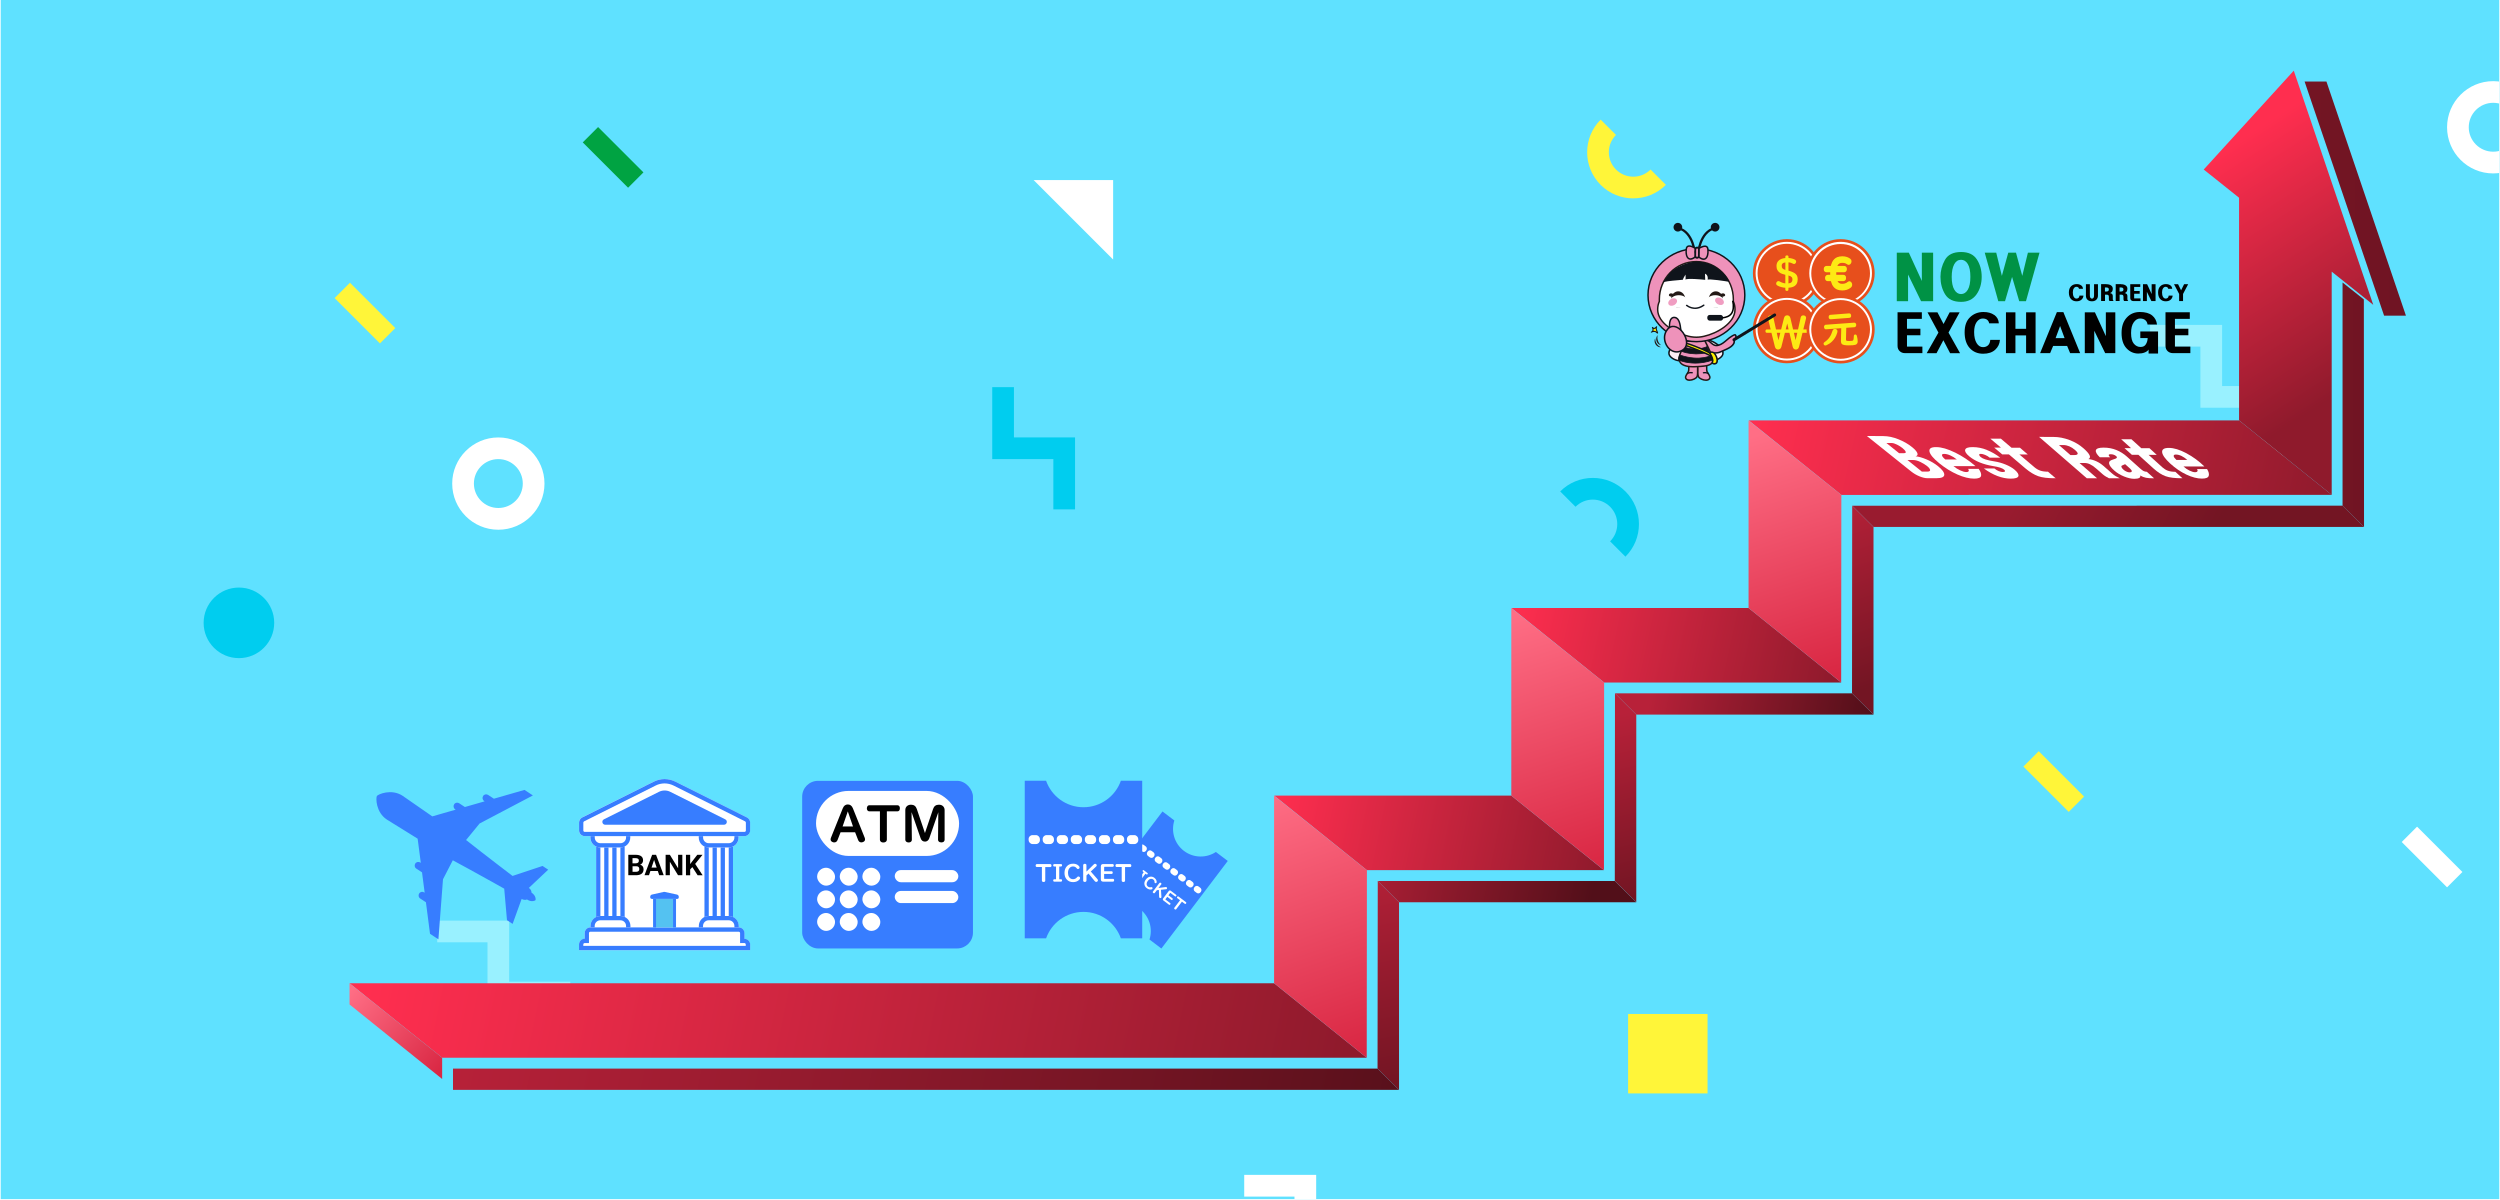 <?xml version="1.0" encoding="UTF-8"?><svg id="Layer_1" xmlns="http://www.w3.org/2000/svg" xmlns:xlink="http://www.w3.org/1999/xlink" viewBox="0 0 691.34 331.73"><defs><style>.cls-1{fill:#fff000;}.cls-1,.cls-2,.cls-3,.cls-4,.cls-5,.cls-6,.cls-7,.cls-8,.cls-9,.cls-10,.cls-11,.cls-12,.cls-13,.cls-14,.cls-15,.cls-16,.cls-17,.cls-18,.cls-19,.cls-20,.cls-21,.cls-22,.cls-23,.cls-24,.cls-25,.cls-26,.cls-27,.cls-28,.cls-29,.cls-30,.cls-31,.cls-32,.cls-33,.cls-34,.cls-35,.cls-36,.cls-37,.cls-38,.cls-39{stroke-width:0px;}.cls-2{fill:#fdea14;}.cls-3{fill:#5fe1ff;}.cls-4{fill:#54c2f1;}.cls-5{fill:url(#_무제_그라디언트_493-3);}.cls-6{fill:url(#_무제_그라디언트_69-2);filter:url(#drop-shadow-9);}.cls-7{fill:url(#_무제_그라디언트_1162-3);}.cls-9{fill:#231916;}.cls-10{fill:url(#_무제_그라디언트_1162-4);}.cls-11{fill:none;}.cls-12{fill:#e74f1c;}.cls-13{fill:#f09dc1;}.cls-14{fill:#009245;}.cls-15{fill:url(#_무제_그라디언트_83);filter:url(#drop-shadow-1);}.cls-16{fill:#ee92ba;}.cls-17,.cls-40{fill:#fff;}.cls-40{stroke:#e74f1c;stroke-miterlimit:10;stroke-width:.75px;}.cls-18{fill:#ffe100;}.cls-19{fill:url(#_무제_그라디언트_78);filter:url(#drop-shadow-6);}.cls-20{fill:#377dff;}.cls-21{fill:url(#_무제_그라디언트_493);}.cls-22{fill:#ea6d8d;}.cls-41{clip-path:url(#clippath);}.cls-23{fill:url(#_무제_그라디언트_493-5);}.cls-24{fill:url(#_무제_그라디언트_493-4);}.cls-25{fill:url(#_무제_그라디언트_1148-2);filter:url(#drop-shadow-5);}.cls-26{fill:#99f1ff;}.cls-27{fill:url(#_무제_그라디언트_1162-2);}.cls-28{fill:#00a342;}.cls-29{fill:url(#_무제_그라디언트_1162);}.cls-30{fill:#fceef4;}.cls-31{fill:url(#_무제_그라디언트_1148-3);filter:url(#drop-shadow-7);}.cls-32{fill:#00cdef;}.cls-33{fill:url(#_무제_그라디언트_83-3);filter:url(#drop-shadow-4);}.cls-34{fill:url(#_무제_그라디언트_1148);filter:url(#drop-shadow-3);}.cls-35{fill:url(#_무제_그라디언트_493-2);}.cls-36{fill:url(#_무제_그라디언트_69);filter:url(#drop-shadow-8);}.cls-37{fill:#fff539;}.cls-38{fill:url(#_무제_그라디언트_83-2);filter:url(#drop-shadow-2);}.cls-39{fill:#0f141b;}</style><clipPath id="clippath"><rect class="cls-11" x=".2" y="-.13" width="690.94" height="331.73"/></clipPath><linearGradient id="_무제_그라디언트_493" x1="368.7" y1="309.24" x2="105.45" y2="255.07" gradientUnits="userSpaceOnUse"><stop offset="0" stop-color="#8f1a2c"/><stop offset="1" stop-color="#ff2e4f"/></linearGradient><linearGradient id="_무제_그라디언트_83" x1="396.73" y1="325.53" x2="124.88" y2="269.74" gradientUnits="userSpaceOnUse"><stop offset="0" stop-color="#520f19"/><stop offset="1" stop-color="#b82139"/></linearGradient><filter id="drop-shadow-1" filterUnits="userSpaceOnUse"><feOffset dx="3" dy="3"/><feGaussianBlur result="blur" stdDeviation="6"/><feFlood flood-color="#000" flood-opacity=".75"/><feComposite in2="blur" operator="in"/><feComposite in="SourceGraphic"/></filter><linearGradient id="_무제_그라디언트_1162" x1="96.87" y1="274.02" x2="122.21" y2="296.39" gradientUnits="userSpaceOnUse"><stop offset="0" stop-color="#ff6e85"/><stop offset="1" stop-color="#d92743"/></linearGradient><linearGradient id="_무제_그라디언트_493-2" x1="442.91" y1="239.54" x2="352.56" y2="221.02" xlink:href="#_무제_그라디언트_493"/><linearGradient id="_무제_그라디언트_83-2" x1="436.73" y1="248.05" x2="367.71" y2="234.58" xlink:href="#_무제_그라디언트_83"/><filter id="drop-shadow-2" filterUnits="userSpaceOnUse"><feOffset dx="3" dy="3"/><feGaussianBlur result="blur-2" stdDeviation="6"/><feFlood flood-color="#000" flood-opacity=".75"/><feComposite in2="blur-2" operator="in"/><feComposite in="SourceGraphic"/></filter><linearGradient id="_무제_그라디언트_1148" x1="386.16" y1="295.84" x2="374.09" y2="235.24" gradientUnits="userSpaceOnUse"><stop offset="0" stop-color="#731523"/><stop offset="1" stop-color="#b82139"/></linearGradient><filter id="drop-shadow-3" filterUnits="userSpaceOnUse"><feOffset dx="3" dy="3"/><feGaussianBlur result="blur-3" stdDeviation="6"/><feFlood flood-color="#000" flood-opacity=".75"/><feComposite in2="blur-3" operator="in"/><feComposite in="SourceGraphic"/></filter><linearGradient id="_무제_그라디언트_1162-2" x1="352.13" y1="218.92" x2="377.1" y2="290.47" xlink:href="#_무제_그라디언트_1162"/><linearGradient id="_무제_그라디언트_493-3" x1="506.56" y1="187.85" x2="418.17" y2="168.49" xlink:href="#_무제_그라디언트_493"/><linearGradient id="_무제_그라디언트_83-3" x1="513.76" y1="197.95" x2="453.71" y2="187.01" xlink:href="#_무제_그라디언트_83"/><filter id="drop-shadow-4" filterUnits="userSpaceOnUse"><feOffset dx="3" dy="3"/><feGaussianBlur result="blur-4" stdDeviation="6"/><feFlood flood-color="#000" flood-opacity=".75"/><feComposite in2="blur-4" operator="in"/><feComposite in="SourceGraphic"/></filter><linearGradient id="_무제_그라디언트_1148-2" x1="452.97" y1="244.66" x2="441.19" y2="195.28" xlink:href="#_무제_그라디언트_1148"/><filter id="drop-shadow-5" filterUnits="userSpaceOnUse"><feOffset dx="3" dy="3"/><feGaussianBlur result="blur-5" stdDeviation="6"/><feFlood flood-color="#000" flood-opacity=".75"/><feComposite in2="blur-5" operator="in"/><feComposite in="SourceGraphic"/></filter><linearGradient id="_무제_그라디언트_1162-3" x1="419.59" y1="169.32" x2="442.04" y2="239.75" xlink:href="#_무제_그라디언트_1162"/><linearGradient id="_무제_그라디언트_493-4" x1="643.57" y1="144.25" x2="486.66" y2="109.27" xlink:href="#_무제_그라디언트_493"/><linearGradient id="_무제_그라디언트_78" x1="604.78" y1="152.76" x2="556.89" y2="127.73" gradientUnits="userSpaceOnUse"><stop offset="0" stop-color="#731523"/><stop offset="1" stop-color="#991b2f"/></linearGradient><filter id="drop-shadow-6" filterUnits="userSpaceOnUse"><feOffset dx="3" dy="3"/><feGaussianBlur result="blur-6" stdDeviation="6"/><feFlood flood-color="#000" flood-opacity=".75"/><feComposite in2="blur-6" operator="in"/><feComposite in="SourceGraphic"/></filter><linearGradient id="_무제_그라디언트_1148-3" x1="519.01" y1="185.4" x2="501.61" y2="135.74" xlink:href="#_무제_그라디언트_1148"/><filter id="drop-shadow-7" filterUnits="userSpaceOnUse"><feOffset dx="3" dy="3"/><feGaussianBlur result="blur-7" stdDeviation="6"/><feFlood flood-color="#000" flood-opacity=".75"/><feComposite in2="blur-7" operator="in"/><feComposite in="SourceGraphic"/></filter><linearGradient id="_무제_그라디언트_1162-4" x1="486.16" y1="120.23" x2="507.2" y2="186.72" xlink:href="#_무제_그라디언트_1162"/><linearGradient id="_무제_그라디언트_69" x1="644.8" y1="108.92" x2="650.74" y2="108.92" gradientUnits="userSpaceOnUse"><stop offset="0" stop-color="#731523"/><stop offset="1" stop-color="#701423"/></linearGradient><filter id="drop-shadow-8" filterUnits="userSpaceOnUse"><feOffset dx="3" dy="3"/><feGaussianBlur result="blur-8" stdDeviation="6"/><feFlood flood-color="#000" flood-opacity=".75"/><feComposite in2="blur-8" operator="in"/><feComposite in="SourceGraphic"/></filter><linearGradient id="_무제_그라디언트_493-5" x1="651.18" y1="105.95" x2="611.25" y2="43.76" xlink:href="#_무제_그라디언트_493"/><linearGradient id="_무제_그라디언트_69-2" x1="634.3" y1="51.92" x2="662.33" y2="51.92" xlink:href="#_무제_그라디언트_69"/><filter id="drop-shadow-9" filterUnits="userSpaceOnUse"><feOffset dx="3" dy="3"/><feGaussianBlur result="blur-9" stdDeviation="6"/><feFlood flood-color="#000" flood-opacity=".75"/><feComposite in2="blur-9" operator="in"/><feComposite in="SourceGraphic"/></filter></defs><g class="cls-41"><rect class="cls-3" x=".2" y="-.13" width="1000" height="760"/><rect class="cls-37" x="97.92" y="77.71" width="6" height="17.73" transform="translate(-31.66 96.72) rotate(-45)"/><rect class="cls-37" x="564.93" y="207.26" width="6" height="17.73" transform="translate(13.52 464.89) rotate(-45)"/><rect class="cls-17" x="669.56" y="228.13" width="6" height="17.73" transform="translate(29.4 544.98) rotate(-45)"/><rect class="cls-28" x="166.54" y="34.66" width="6" height="17.73" transform="translate(18.88 132.63) rotate(-45)"/><path class="cls-17" d="m137.81,146.49c-7.04,0-12.76-5.73-12.76-12.76s5.73-12.76,12.76-12.76,12.76,5.73,12.76,12.76-5.73,12.76-12.76,12.76Zm0-19.53c-3.73,0-6.76,3.03-6.76,6.76s3.03,6.76,6.76,6.76,6.76-3.03,6.76-6.76-3.03-6.76-6.76-6.76Z"/><path class="cls-17" d="m689.46,47.96c-7.04,0-12.76-5.73-12.76-12.76s5.73-12.76,12.76-12.76,12.76,5.73,12.76,12.76-5.73,12.76-12.76,12.76Zm0-19.53c-3.73,0-6.76,3.03-6.76,6.76s3.03,6.76,6.76,6.76,6.76-3.03,6.76-6.76-3.03-6.76-6.76-6.76Z"/><path class="cls-37" d="m451.66,54.86c-3.27,0-6.54-1.24-9.02-3.73-4.98-4.98-4.98-13.07,0-18.05l4.24,4.24c-2.64,2.64-2.64,6.93,0,9.56,2.64,2.64,6.93,2.64,9.56,0l4.24,4.24c-2.49,2.49-5.76,3.73-9.02,3.73Z"/><path class="cls-32" d="m449.49,153.94l-4.24-4.24c1.28-1.28,1.98-2.98,1.98-4.78s-.7-3.5-1.98-4.78c-2.64-2.64-6.93-2.64-9.56,0l-4.24-4.24c2.41-2.41,5.62-3.74,9.02-3.74s6.61,1.33,9.02,3.74c2.41,2.41,3.74,5.62,3.74,9.02s-1.33,6.61-3.74,9.02Z"/><path class="cls-28" d="m243.45,241.18l-4.24-4.24c1.28-1.28,1.98-2.98,1.98-4.78s-.7-3.5-1.98-4.78c-2.64-2.64-6.93-2.64-9.56,0l-4.24-4.24c4.98-4.98,13.07-4.98,18.05,0,2.41,2.41,3.74,5.62,3.74,9.02s-1.33,6.61-3.74,9.02Z"/><circle class="cls-32" cx="66.07" cy="172.24" r="9.76"/><polygon class="cls-26" points="157.71 291.38 151.71 291.38 151.71 277.48 134.81 277.48 134.81 260.58 120.91 260.58 120.91 254.58 140.81 254.58 140.81 271.48 157.71 271.48 157.71 291.38"/><polygon class="cls-17" points="377.87 347.8 357.97 347.8 357.97 330.9 344.07 330.9 344.07 324.9 363.97 324.9 363.97 341.8 377.87 341.8 377.87 347.8"/><polygon class="cls-26" points="631.39 126.65 625.39 126.65 625.39 112.75 608.49 112.75 608.49 95.85 594.59 95.85 594.59 89.85 614.49 89.85 614.49 106.75 631.39 106.75 631.39 126.65"/><polygon class="cls-32" points="297.29 140.86 291.29 140.86 291.29 126.96 274.39 126.96 274.39 107.06 280.39 107.06 280.39 120.96 297.29 120.96 297.29 140.86"/><rect class="cls-37" x="450.23" y="280.4" width="21.97" height="21.97"/><polygon class="cls-17" points="285.84 49.8 307.82 49.8 307.82 71.77 285.84 49.8"/></g><path class="cls-14" d="m527.86,69.87l3.6,7.83v-7.83h3.12v13.43h-3.33l-3.6-7.38v7.38h-3.12v-13.43h3.33Z"/><path class="cls-14" d="m546.67,71.73c.89,1.36,1.34,2.97,1.34,4.83s-.49,3.55-1.47,4.9c-.98,1.35-2.39,2.02-4.23,2.02-2.1,0-3.57-.7-4.42-2.1-.85-1.4-1.28-3.01-1.28-4.83,0-1.64.41-3.19,1.23-4.66.82-1.47,2.31-2.2,4.47-2.2,2.02,0,3.47.68,4.36,2.04Zm-6.27,1.38c-.45.84-.68,1.99-.68,3.45,0,1.56.24,2.74.72,3.55.48.81,1.1,1.21,1.86,1.21s1.4-.4,1.87-1.2c.47-.8.71-1.99.71-3.57s-.24-2.76-.71-3.54c-.47-.78-1.1-1.17-1.87-1.17-.82,0-1.45.42-1.9,1.26Z"/><path class="cls-14" d="m552.03,69.87l1.56,6.42,1.77-6.42h2.13l1.74,6.42,1.56-6.42h3.21l-3.75,13.43h-1.86l-1.98-6.72-1.95,6.72h-1.86l-3.75-13.43h3.18Z"/><path class="cls-8" d="m575.5,78.9c.32.23.5.55.52.96h-1.1c-.03-.17-.1-.3-.22-.4-.12-.1-.29-.15-.51-.15-.27,0-.5.14-.69.41s-.29.65-.29,1.14c0,.53.09.94.28,1.25.19.31.43.46.73.46.24,0,.43-.07.58-.21.15-.14.23-.35.25-.62h1.1c-.03.44-.21.82-.54,1.12-.33.3-.79.46-1.38.46-.63,0-1.14-.21-1.53-.64-.39-.43-.58-1.03-.58-1.8s.21-1.33.62-1.73c.41-.4.92-.59,1.53-.59.49,0,.9.11,1.22.34Z"/><path class="cls-8" d="m577.92,78.6v3.08c0,.31.05.53.16.68.11.14.25.22.42.22.19,0,.33-.07.43-.22.1-.14.15-.37.15-.68v-3.08h1.08v3.17c0,.42-.14.79-.43,1.09-.29.3-.7.46-1.23.46s-.92-.14-1.22-.42c-.3-.28-.45-.65-.45-1.12v-3.18h1.08Z"/><path class="cls-8" d="m582.5,78.6c.53,0,.96.11,1.28.33.32.22.48.53.48.91,0,.31-.06.57-.18.77-.12.2-.31.35-.58.44.24.03.43.11.56.25.13.14.2.32.2.53v.84c0,.14.02.25.07.33.04.08.1.16.17.24h-1.14s-.08-.11-.12-.19c-.04-.08-.06-.16-.06-.25v-.68c0-.22-.04-.38-.13-.48-.09-.1-.23-.15-.43-.15h-.51v1.75h-1.08v-4.66h1.49Zm-.41,2.02h.4c.21,0,.37-.05.5-.14.12-.09.18-.24.18-.43,0-.18-.05-.32-.16-.41s-.27-.14-.48-.14h-.44v1.12Z"/><path class="cls-8" d="m586.54,78.6c.53,0,.96.11,1.28.33.32.22.48.53.48.91,0,.31-.06.57-.18.77-.12.2-.31.35-.58.44.24.03.43.11.56.25.13.14.2.32.2.53v.84c0,.14.02.25.07.33.04.08.1.16.17.24h-1.14s-.08-.11-.12-.19c-.04-.08-.06-.16-.06-.25v-.68c0-.22-.04-.38-.13-.48-.09-.1-.23-.15-.43-.15h-.51v1.75h-1.08v-4.66h1.49Zm-.41,2.02h.4c.21,0,.37-.05.5-.14.12-.09.18-.24.18-.43,0-.18-.05-.32-.16-.41s-.27-.14-.48-.14h-.44v1.12Z"/><path class="cls-8" d="m591.86,78.6v.75h-1.69v1.12h1.53v.75h-1.53v1.29h1.76v.75h-2.01c-.23,0-.42-.08-.59-.23-.16-.15-.24-.35-.24-.6v-3.83h2.78Z"/><path class="cls-8" d="m593.76,78.6l1.25,2.71v-2.71h1.08v4.66h-1.15l-1.25-2.56v2.56h-1.08v-4.66h1.15Z"/><path class="cls-8" d="m600.17,78.9c.32.23.5.55.52.96h-1.1c-.03-.17-.1-.3-.22-.4-.12-.1-.29-.15-.51-.15-.27,0-.5.14-.69.41s-.29.65-.29,1.14c0,.53.09.94.28,1.25.19.31.43.46.73.46.24,0,.43-.07.58-.21.15-.14.23-.35.25-.62h1.1c-.03.44-.21.82-.54,1.12-.33.3-.79.46-1.38.46-.63,0-1.14-.21-1.53-.64-.39-.43-.58-1.03-.58-1.8s.21-1.33.62-1.73c.41-.4.92-.59,1.53-.59.49,0,.9.11,1.22.34Z"/><path class="cls-8" d="m602.32,78.6l.83,1.69.83-1.69h1.12l-1.41,2.69v1.96h-1.08v-1.96l-1.41-2.69h1.12Z"/><path class="cls-8" d="m531.46,86.37v1.81h-4.11v2.72h3.71v1.81h-3.71v3.13h4.26v1.81h-4.86c-.55,0-1.03-.19-1.42-.55-.4-.37-.59-.86-.59-1.46v-9.28h6.73Z"/><path class="cls-8" d="m535.77,86.37l1.69,3.23,1.69-3.23h2.75l-3.07,5.6,3.2,5.7h-2.75l-1.87-3.58-1.89,3.58h-2.72l3.25-5.7-3.02-5.6h2.75Z"/><path class="cls-8" d="m551.48,87.09c.78.55,1.21,1.32,1.27,2.33h-2.67c-.07-.4-.25-.73-.54-.97-.29-.24-.71-.37-1.25-.37-.66,0-1.21.33-1.68.98-.46.66-.69,1.58-.69,2.77,0,1.28.23,2.29.68,3.04.45.75,1.04,1.13,1.76,1.13.57,0,1.04-.17,1.4-.5.36-.34.57-.84.62-1.51h2.67c-.07,1.08-.5,1.98-1.3,2.72-.8.74-1.91,1.11-3.34,1.11-1.53,0-2.76-.52-3.71-1.56-.94-1.04-1.41-2.5-1.41-4.36s.5-3.23,1.5-4.18c1-.96,2.24-1.44,3.72-1.44,1.19,0,2.18.27,2.96.82Z"/><path class="cls-8" d="m557.34,86.37v4.56h2.95v-4.56h2.62v11.29h-2.62v-4.91h-2.95v4.91h-2.62v-11.29h2.62Z"/><path class="cls-8" d="m570.6,86.32l4.64,11.34h-2.77l-.83-1.99h-3.88l-.83,1.99h-2.77l4.64-11.34h1.81Zm.33,7.18l-1.24-3.35-1.24,3.35h2.47Z"/><path class="cls-8" d="m579.32,86.37l3.02,6.58v-6.58h2.62v11.29h-2.8l-3.02-6.2v6.2h-2.62v-11.29h2.8Z"/><path class="cls-8" d="m595.15,87.23c.77.64,1.22,1.48,1.34,2.52h-2.62c-.05-.49-.25-.89-.6-1.2-.35-.31-.84-.47-1.46-.47-.67,0-1.26.35-1.75,1.05-.5.7-.74,1.69-.74,2.96,0,1.36.25,2.35.76,2.95.5.6,1.12.91,1.84.91s1.19-.25,1.5-.76c.31-.51.47-1.08.49-1.71h-2.04v-1.81h4.91v6.1h-2.62v-1.11c-.2.34-.56.6-1.07.81s-1.1.3-1.77.3c-1.26,0-2.35-.48-3.26-1.45-.91-.97-1.37-2.37-1.37-4.22s.47-3.22,1.42-4.26c.95-1.04,2.16-1.56,3.64-1.56s2.63.32,3.4.96Z"/><path class="cls-8" d="m605.56,86.37v1.81h-4.11v2.72h3.71v1.81h-3.71v3.13h4.26v1.81h-4.86c-.55,0-1.03-.19-1.42-.55-.4-.37-.59-.86-.59-1.46v-9.28h6.73Z"/><circle class="cls-40" cx="494.15" cy="75.54" r="9.04"/><circle class="cls-12" cx="494.15" cy="75.54" r="8.12"/><path class="cls-2" d="m494.15,70.62c.11,0,.21.03.3.09.09.06.13.15.13.28v.35c.71.05,1.31.21,1.8.48.16.09.26.21.3.37.04.16.02.32-.07.48-.08.16-.19.26-.33.31-.13.05-.28.03-.43-.05-.2-.11-.4-.19-.6-.26s-.42-.1-.68-.12v2.3c.51.14.93.28,1.26.44.33.15.59.32.78.51.19.19.32.4.4.64s.11.5.11.8v.03c0,.43-.07.78-.2,1.06-.13.28-.31.51-.54.69-.23.18-.5.31-.81.4-.31.08-.64.14-1,.16v.5c0,.13-.04.23-.13.28-.09.06-.19.09-.3.09s-.21-.03-.3-.09c-.09-.06-.13-.15-.13-.28v-.5c-.4-.03-.79-.1-1.19-.21-.4-.11-.75-.25-1.04-.43-.17-.1-.27-.24-.3-.41s0-.34.11-.49c.11-.16.24-.25.38-.29.15-.04.3-.01.47.08.25.15.5.26.76.35.25.09.53.15.81.19v-2.38c-.28-.07-.56-.15-.85-.25-.29-.1-.55-.23-.78-.41s-.43-.4-.58-.67c-.15-.27-.23-.62-.23-1.04v-.15c0-.22.04-.45.12-.69.08-.23.21-.45.4-.64.19-.2.44-.37.75-.51s.7-.23,1.17-.27v-.36c0-.13.04-.23.13-.28.09-.06.19-.09.3-.09Zm-.43,1.95c-.38.04-.64.14-.79.3-.15.16-.22.34-.22.54v.14c0,.17.02.31.06.42.04.11.1.21.18.29.08.08.19.15.31.21.13.06.28.11.46.17v-2.07Zm.86,5.8c.41-.05.7-.17.85-.35.16-.19.24-.4.24-.62v-.06c0-.13-.01-.25-.03-.37-.02-.11-.07-.21-.15-.31-.08-.09-.19-.18-.33-.26s-.34-.15-.59-.22v2.19Z"/><circle class="cls-40" cx="509" cy="75.54" r="9.04"/><circle class="cls-12" cx="509" cy="75.6" r="8.12"/><path class="cls-2" d="m509.4,80.32c-.51,0-.98-.09-1.38-.26-.41-.18-.76-.45-1.04-.82-.28-.36-.49-.83-.64-1.4-.14-.55-.22-1.22-.22-1.99v-.51c0-.76.07-1.43.22-1.99.15-.56.36-1.03.65-1.4.29-.37.64-.65,1.06-.82.41-.17.89-.26,1.4-.26s.93.07,1.3.2c.37.13.69.3.94.51.2.16.3.37.32.61.02.23-.03.44-.15.63-.11.19-.26.32-.45.39-.06.02-.13.03-.19.03-.14,0-.27-.05-.4-.14-.2-.15-.41-.25-.62-.32-.21-.06-.48-.1-.79-.1-.52,0-.9.2-1.18.6-.29.42-.44,1.15-.44,2.18v.26c0,1,.14,1.73.42,2.16.26.41.66.61,1.21.61.32,0,.61-.04.85-.13.24-.09.48-.22.7-.4.14-.12.29-.18.45-.18.04,0,.08,0,.12.01.2.04.37.17.5.39.12.21.17.43.15.68-.03.25-.14.47-.34.64-.31.27-.68.48-1.1.62-.41.14-.87.21-1.37.21Z"/><path class="cls-2" d="m509.45,71.05c.48,0,.89.06,1.24.19.35.12.65.29.89.48.16.13.24.29.26.48.01.19-.03.37-.12.53-.09.16-.21.26-.35.31-.15.05-.29.02-.43-.09-.22-.16-.45-.27-.67-.34-.23-.07-.51-.11-.84-.11-.57,0-1.02.23-1.33.68-.31.45-.47,1.21-.47,2.28v.26c0,1.04.15,1.79.45,2.25.3.46.75.69,1.36.69.35,0,.65-.05.91-.14.26-.1.51-.24.75-.43.14-.12.28-.16.43-.13.15.03.28.13.38.3.1.17.15.36.12.57-.02.21-.11.38-.28.52-.3.26-.64.45-1.04.58-.4.13-.83.2-1.31.2s-.93-.08-1.31-.25-.71-.42-.97-.77c-.27-.35-.47-.79-.61-1.33-.14-.54-.21-1.19-.21-1.94v-.51c0-.75.07-1.4.21-1.94.14-.54.35-.99.62-1.33s.6-.6.99-.77c.39-.17.84-.25,1.34-.25Z"/><rect class="cls-2" x="506.65" y="71.23" width="1.75" height="6.36" rx=".72" ry=".72" transform="translate(581.94 -433.11) rotate(90)"/><rect class="cls-2" x="504.52" y="73.71" width="6.01" height="1.4" rx=".58" ry=".58"/><rect class="cls-2" x="506.73" y="73.98" width="1.75" height="5.78" rx=".72" ry=".72" transform="translate(584.47 -430.73) rotate(90)"/><rect class="cls-2" x="504.89" y="76.17" width="5.43" height="1.4" rx=".58" ry=".58"/><circle class="cls-40" cx="494.15" cy="91.04" r="9.04"/><circle class="cls-12" cx="494.15" cy="91.04" r="8.12"/><path class="cls-2" d="m494.23,87.2c.2,0,.38.06.54.18.16.12.28.32.35.61l.73,3.11h1.37l.74-3.33c.05-.24.17-.39.35-.48.18-.08.36-.1.56-.06.21.04.37.14.48.3.11.16.13.36.07.6l-.74,2.97h1.05c.13,0,.23.05.29.14.06.09.09.2.09.33,0,.12-.03.23-.09.32-.06.09-.16.14-.29.14h-1.27l-.95,3.84c-.07.29-.19.49-.36.61-.17.12-.35.18-.53.18s-.36-.06-.53-.18c-.17-.12-.29-.33-.36-.63l-.89-3.82h-1.25l-.97,3.84c-.07.29-.19.49-.37.61-.17.12-.35.18-.54.18s-.36-.06-.53-.18c-.17-.12-.29-.32-.36-.62l-.95-3.83h-1.28c-.13,0-.23-.05-.29-.14-.06-.09-.09-.2-.09-.32,0-.13.03-.24.09-.33.06-.09.16-.14.29-.14h1.06l-.73-2.97c-.06-.24-.04-.44.07-.6.11-.16.27-.26.49-.3.2-.04.39-.03.56.05.17.07.29.24.35.49l.74,3.33h1.42l.78-3.11c.07-.29.18-.49.33-.61.15-.12.34-.18.56-.18Zm-2.43,6.89l.52-2.06h-.98l.46,2.06Zm2.01-2.99h.8l-.38-1.65-.42,1.65Zm2.74,2.98l.46-2.05h-.94l.48,2.05Z"/><circle class="cls-40" cx="509" cy="91.1" r="9.04"/><circle class="cls-12" cx="509" cy="91.1" r="8.12"/><path class="cls-2" d="m507.41,90.96c.17,0,.32.05.47.14.16.11.25.28.25.5,0,.1-.02.23-.07.41-.26.94-.74,1.75-1.43,2.42-.45.44-.97.78-1.55,1.04-.12.05-.23.08-.33.08-.18,0-.31-.09-.4-.26-.04-.08-.07-.16-.07-.24,0-.19.1-.35.31-.48,1.04-.67,1.76-1.69,2.15-3.05.1-.37.33-.55.68-.55Zm3.15-.3l-.08,3.12c0,.19.02.31.07.38.08.1.34.15.78.15.36,0,.63-.02.83-.06.22-.04.35-.16.4-.37.04-.2.08-.49.09-.9.01-.32.15-.48.41-.48.22,0,.37.14.44.43.15.54.22,1.04.22,1.49,0,.48-.21.79-.64.93-.33.11-.94.16-1.82.16-.96,0-1.58-.11-1.86-.32-.22-.17-.32-.5-.31-.99l.08-3.44-4.16.3s-.06,0-.07,0c-.23,0-.38-.12-.48-.35-.04-.1-.06-.2-.06-.31,0-.22.08-.39.24-.51.08-.06.17-.09.28-.09l7.79-.57h.06c.19,0,.34.07.43.22.07.11.11.24.11.39,0,.22-.06.39-.19.51-.08.08-.19.13-.32.14l-2.27.16Zm.83-2.76l-5.1.39c-.17.01-.31-.03-.42-.13-.12-.11-.18-.26-.18-.46,0-.4.17-.61.51-.64l5.1-.4s.05,0,.06,0c.24,0,.4.11.49.33.04.1.06.2.06.32,0,.37-.17.57-.52.59Z"/><path class="cls-30" d="m467.42,96.04c-.5,1.25,2.1.23,3.82,2.69,1.44,2.05,4.62.66,5.12-.59s-.99-3.01-3.32-3.93-5.12.59-5.61,1.83Z"/><path class="cls-39" d="m473.32,99.98c-.94,0-1.73-.39-2.25-1.13-.9-1.28-2.02-1.56-2.84-1.77-.5-.13-.87-.22-1.01-.51-.08-.17-.08-.36.02-.61h0c.57-1.43,3.49-2.9,5.88-1.95,2.48.98,3.99,2.83,3.44,4.2-.32.81-1.58,1.59-2.81,1.74-.14.02-.28.03-.42.03Zm-5.71-3.86c-.03.08-.07.2-.03.26.06.12.39.21.75.29.83.21,2.1.53,3.08,1.93.65.92,1.6,1.02,2.29.94,1.18-.14,2.23-.88,2.47-1.48.44-1.12-1.02-2.8-3.21-3.66-2.29-.91-4.9.61-5.34,1.72h0Z"/><path class="cls-16" d="m472.25,97.27c.14.02.39.12.51.15.97.25,2.09.3,2.98-.11,1.38-.64,4.29-1.55,3.76-3.34.31-.38.8-.78.38-1.33-.14-.18-.48.02-.91.26-1.29.71-2.23,2.1-3.68,2.53-1.9.57-2.09-1.35-3.72-1.42"/><path class="cls-39" d="m474.22,97.82c-.6,0-1.14-.1-1.51-.2-.05-.01-.13-.04-.2-.06-.1-.03-.22-.07-.29-.08l.07-.41c.1.02.23.06.35.1.07.02.13.04.18.05.63.16,1.85.36,2.84-.1.2-.09.42-.19.67-.29,1.43-.61,3.38-1.44,2.98-2.8l-.03-.1.07-.08c.05-.06.1-.11.15-.17.34-.39.46-.59.24-.89h0c-.11,0-.42.17-.62.29l-.03.02c-.51.28-.96.67-1.44,1.08-.68.59-1.39,1.2-2.28,1.47-1.18.36-1.8-.19-2.34-.67-.41-.37-.81-.71-1.44-.74l.02-.42c.79.03,1.27.46,1.7.84.53.47.99.87,1.95.58.81-.24,1.45-.8,2.13-1.38.47-.41.96-.83,1.51-1.13l.03-.02c.49-.27.91-.5,1.15-.19.47.61.04,1.1-.25,1.43-.02.03-.05.05-.07.08.38,1.65-1.8,2.58-3.25,3.19-.24.1-.46.2-.65.29-.52.24-1.09.32-1.61.32Z"/><path class="cls-30" d="m470.55,96.04c.5,1.25-2.1.23-3.82,2.69-1.44,2.05-4.62.66-5.12-.59s.99-3.01,3.32-3.93,5.12.59,5.61,1.83Z"/><path class="cls-39" d="m464.65,99.98c-.14,0-.28,0-.42-.03-1.22-.14-2.48-.92-2.81-1.74-.55-1.38.97-3.22,3.44-4.2,1.48-.59,2.92-.19,3.65.1,1.08.43,1.96,1.16,2.23,1.85.1.24.1.44.02.61-.15.29-.51.38-1.01.51-.82.21-1.95.49-2.84,1.77-.52.74-1.31,1.13-2.25,1.13Zm1.83-5.85c-.46,0-.96.07-1.46.27-2.18.87-3.65,2.54-3.21,3.66.24.6,1.29,1.34,2.47,1.48.69.08,1.64-.02,2.29-.94.99-1.41,2.25-1.72,3.08-1.93.35-.09.68-.17.75-.29.03-.06,0-.18-.03-.26h0c-.23-.58-1.03-1.23-2-1.61-.42-.17-1.1-.37-1.88-.37Z"/><path class="cls-16" d="m469.26,104.22c-.42.76-2.68,1.41-3.1.36-.06-.14-.05-.3-.01-.45.14-.51.54-.87.75-1.35.3-.67-.18-1.98.48-2.45.72-.52,2.22.25,2.1,1.14-.1.75.04,1.51-.07,2.26-.03.19-.08.35-.16.49Z"/><path class="cls-9" d="m467.22,105.34s-.09,0-.14,0c-.56-.03-.95-.27-1.11-.68-.07-.17-.07-.37-.02-.58.09-.33.27-.59.44-.85.12-.18.24-.35.32-.53.1-.23.09-.59.09-.94-.01-.59-.02-1.25.46-1.6.49-.35,1.19-.21,1.68.08.52.31.81.8.75,1.26-.05.35-.04.69-.03,1.06,0,.39.02.8-.04,1.2-.03.21-.09.39-.18.56h0c-.3.55-1.35,1.02-2.22,1.02Zm.74-4.97c-.18,0-.34.04-.46.13-.31.22-.3.75-.29,1.25,0,.39.01.8-.12,1.11-.1.22-.23.41-.35.59-.16.24-.32.46-.39.72-.03.12-.03.23,0,.32.13.32.48.4.75.42.79.05,1.76-.41,1.97-.8h0c.07-.12.11-.26.13-.42.05-.37.05-.74.04-1.13,0-.37-.02-.75.03-1.13.05-.35-.26-.67-.55-.85-.25-.15-.53-.23-.77-.23Z"/><path class="cls-16" d="m469.72,104.22c.42.76,2.68,1.41,3.1.36.06-.14.05-.3.01-.45-.14-.51-.54-.87-.75-1.35-.3-.67.18-1.98-.48-2.45-.72-.52-2.22.25-2.1,1.14.1.75-.04,1.51.07,2.26.03.19.08.35.16.49Z"/><path class="cls-9" d="m471.76,105.34c-.88,0-1.93-.47-2.23-1.02h0c-.09-.16-.15-.35-.18-.56-.06-.4-.05-.81-.04-1.2,0-.37.02-.72-.03-1.06-.06-.46.23-.94.75-1.26.49-.29,1.2-.43,1.68-.08.48.35.47,1.01.46,1.6,0,.35-.01.71.09.94.08.18.2.35.32.53.17.26.36.52.44.85.06.21.05.41-.02.58-.16.41-.56.65-1.11.68-.05,0-.09,0-.14,0Zm-1.86-1.22c.21.39,1.18.85,1.97.8.27-.02.63-.1.75-.42.03-.09.04-.2,0-.32-.07-.26-.22-.48-.39-.72-.13-.19-.26-.38-.35-.59-.14-.31-.13-.72-.12-1.11,0-.51.02-1.03-.29-1.25-.28-.2-.79-.16-1.22.1-.3.18-.6.49-.55.85.05.38.04.76.03,1.13,0,.39-.02.76.04,1.13.02.16.07.3.13.42h0Z"/><path class="cls-22" d="m466.64,103.29s.56-.35,1.33-.19"/><path class="cls-39" d="m466.64,103.47c-.06,0-.12-.03-.16-.09-.06-.09-.03-.2.06-.26.03-.02.63-.39,1.47-.22.1.02.17.12.14.22s-.12.17-.22.14c-.69-.14-1.19.16-1.19.17-.03.02-.07.03-.1.03Z"/><path class="cls-22" d="m472.4,103.29s-.56-.35-1.33-.19"/><path class="cls-39" d="m472.4,103.47s-.07,0-.1-.03h0s-.51-.31-1.2-.17c-.1.02-.2-.04-.22-.14s.04-.2.14-.22c.84-.17,1.44.2,1.47.22.09.06.11.17.06.26-.04.06-.1.09-.16.09Z"/><path class="cls-16" d="m466.24,94.33s-1.49,3.08-1.73,3.84c-.92,2.92,2.07,3.34,4.31,3.24,3.06-.13,5.6-.26,4.69-2.77-.43-1.17-2.26-4.83-2.26-4.83,0,0-1.63.67-5.01.52Z"/><path class="cls-9" d="m468.26,101.63c-1.39,0-2.99-.24-3.73-1.2-.45-.59-.53-1.37-.22-2.33.24-.77,1.68-3.74,1.74-3.87l.06-.12h.14c3.28.15,4.91-.49,4.93-.5l.18-.07.09.17c.08.15,1.84,3.68,2.27,4.85.28.78.27,1.38-.05,1.85-.68,1.02-2.7,1.11-4.83,1.2-.18,0-.37.01-.56.01Zm-1.9-7.09c-.28.58-1.45,3.04-1.66,3.69-.26.82-.21,1.47.16,1.95.57.74,1.97,1.11,3.94,1.02,2.03-.09,3.94-.17,4.51-1.02.23-.35.23-.83,0-1.47-.37-1.01-1.81-3.92-2.17-4.64-.51.17-2.07.58-4.78.47Z"/><path class="cls-39" d="m465.06,97.05c-.08.24,1.95.77,3.77.8,2.03.04,3.88-.45,3.77-.8,0,0-.55-1.2-.55-1.2,0,0-2.83,1.44-6.4.08,0,0-.59,1.12-.59,1.12Z"/><path class="cls-39" d="m469.05,97.96c-.07,0-.15,0-.22,0-1.68-.03-3.62-.48-3.84-.79-.04-.06-.03-.12-.02-.15h0s0,0,.59-1.14l.04-.08.09.03c3.48,1.33,6.29-.06,6.32-.07l.1-.05.05.1q.55,1.2.55,1.21c.02.05.02.13-.04.22-.29.4-1.98.73-3.61.73Zm-3.87-.9c.21.19,1.9.65,3.66.69,1.82.03,3.34-.34,3.63-.62.03-.03.03-.05.03-.05,0,0-.37-.81-.5-1.09-.53.23-3.14,1.24-6.3.07-.12.22-.44.85-.53,1Z"/><path class="cls-39" d="m464.3,99.59s3.94,1.87,9.21,0c0,0,.62-.13,0-1.44,0,0-3.19,2.01-9,.02,0,0-.55,1.04-.21,1.42Z"/><path class="cls-39" d="m468.8,100.52c-2.73,0-4.52-.82-4.54-.84l-.03-.02c-.37-.42.14-1.43.19-1.54l.04-.08.08.03c5.69,1.94,8.88,0,8.91-.01l.1-.06.05.11c.29.6.36,1.06.22,1.34-.1.2-.27.24-.29.25-1.75.62-3.36.83-4.73.83Zm-4.44-1.02c.31.14,4.14,1.75,9.11-.01.02,0,.11-.03.16-.15.06-.12.11-.42-.17-1.05-.59.31-3.73,1.74-8.9,0-.14.3-.39.96-.2,1.21Z"/><path class="cls-1" d="m466.09,94.85l-.24.54s7.64,2.79,7.67,3.45c0,0-.3-.75-.43-1.02s-3.65-2.01-7-2.97Z"/><path class="cls-39" d="m473.78,100.06l-.46-1.14s0-.02-.02-.06c-.35-.46-4.06-2.01-7.52-3.27l-.21-.08.41-.91.17.05c3.09.89,6.94,2.67,7.13,3.08.1.21.29.68.38.91.06.08.06.14.06.19l.06,1.23Zm-.47-1.18h0Zm-7.19-3.61c.55.2,2.09.78,3.62,1.4,1.73.71,2.71,1.17,3.26,1.48-.04-.09-.07-.17-.1-.23-.28-.27-3.45-1.87-6.7-2.83l-.08.17Z"/><path class="cls-1" d="m472.87,97.71s.71,1,.79,1.97c0,0,.04-.15-.11.45-.11.44.41.59.87.41.79-.3.49-2.08-.49-2.99,0,0-.82-.49-1.06.16Z"/><path class="cls-39" d="m474.04,100.82c-.19,0-.36-.05-.49-.14v.02s0-.03,0-.03c-.01-.01-.03-.02-.04-.03-.16-.14-.21-.34-.15-.57.06-.23.09-.35.1-.4-.09-.89-.74-1.83-.75-1.84l-.06-.09.04-.1c.1-.27.28-.38.41-.43.41-.14.89.13.95.17l.03.03c.7.65,1.13,1.79.98,2.6-.07.37-.27.63-.56.74-.15.06-.31.09-.45.09Zm-.18-1.24c.02.07,0,.16-.01.21-.02.07-.05.18-.1.39-.03.1.01.14.03.15.09.08.32.11.56.01.15-.06.25-.2.29-.43.11-.57-.18-1.57-.83-2.2-.11-.06-.4-.18-.58-.12-.03.01-.08.03-.12.09.18.28.66,1.08.75,1.89Z"/><ellipse class="cls-16" cx="469.12" cy="81.61" rx="13.39" ry="12.86"/><path class="cls-39" d="m469.12,94.68c-7.5,0-13.59-5.86-13.59-13.06s6.1-13.06,13.59-13.06,13.59,5.86,13.59,13.06-6.1,13.06-13.59,13.06Zm0-25.71c-7.27,0-13.18,5.67-13.18,12.65s5.91,12.65,13.18,12.65,13.18-5.67,13.18-12.65-5.91-12.65-13.18-12.65Z"/><path class="cls-17" d="m470.79,93.09c.14-.03.28-.05.42-.09,3.78-.83,8.58-3.71,8.58-7.41,0-.84-.17-1.61-.47-2.25,0-.18.01-.36.01-.54,0-5.77-4.55-10.45-10.16-10.45-.03,0-.05,0-.08,0-.03,0-.05,0-.08,0-5.61,0-10.16,4.68-10.16,10.45,0,.18,0,.36.01.54-.3.64-.47,1.42-.47,2.25,0,3.7,4.8,6.57,8.58,7.41.14.03.28.06.42.09.04,0,.07.01.11.02.08.01.16.03.23.04.45.07.88.11,1.27.11.03,0,.05,0,.08,0,.03,0,.05,0,.08,0,.39,0,.82-.04,1.27-.11.08-.01.16-.02.23-.04.03,0,.07-.01.11-.02Z"/><path class="cls-9" d="m469.18,93.46h-.08s-.08,0-.08,0c-.39,0-.83-.04-1.3-.11-.08-.01-.16-.02-.24-.04l-.11-.02c-.14-.03-.29-.05-.43-.09-3.63-.8-8.74-3.69-8.74-7.61,0-.82.16-1.61.47-2.29,0-.17-.01-.33-.01-.5,0-5.88,4.65-10.66,10.36-10.66h.08s.08,0,.08,0c5.71,0,10.36,4.78,10.36,10.66,0,.17,0,.34-.01.5.31.68.47,1.47.47,2.29,0,3.92-5.11,6.81-8.74,7.61-.14.03-.29.06-.43.09l-.11.02c-.08.01-.16.03-.24.04-.47.07-.91.11-1.3.11Zm-.08-.42h.08c.37,0,.79-.03,1.24-.1.08-.01.15-.02.23-.04l.1-.02c.14-.03.28-.05.41-.08,3.5-.77,8.42-3.52,8.42-7.2,0-.78-.16-1.53-.45-2.17l-.02-.05v-.05c.01-.18.02-.35.02-.53,0-5.65-4.46-10.24-9.95-10.24h-.08s-.08,0-.08,0c-5.48,0-9.95,4.6-9.95,10.24,0,.18,0,.36.01.53v.05s-.02.05-.02.05c-.3.64-.45,1.39-.45,2.17,0,3.69,4.92,6.43,8.42,7.2.14.03.28.06.41.08l.1.02c.08.01.15.02.23.04.45.07.87.1,1.24.1h.08Z"/><path class="cls-17" d="m463.71,82.53c0,.19-.11.35-.25.35s-.25-.16-.25-.35.11-.35.25-.35.25.16.25.35Z"/><path class="cls-17" d="m474.71,82.53c0,.19-.11.35-.25.35s-.25-.16-.25-.35.11-.35.25-.35.25.16.25.35Z"/><path class="cls-39" d="m468.76,70.82c-.16,0-.3-.13-.31-.29,0-.06-.39-6.12-4.42-7.16-.17-.04-.27-.21-.22-.38.04-.17.21-.27.38-.22,4.47,1.15,4.88,7.47,4.89,7.73,0,.17-.12.32-.29.33,0,0-.01,0-.02,0Z"/><path class="cls-39" d="m465.19,62.97c-.08.66-.67,1.13-1.33,1.06-.66-.08-1.13-.67-1.06-1.33.08-.66.67-1.13,1.33-1.06.66.08,1.13.67,1.06,1.33Z"/><path class="cls-39" d="m469.54,70.82s-.01,0-.02,0c-.17,0-.3-.16-.29-.33.01-.27.42-6.58,4.89-7.73.17-.04.34.06.38.22.04.17-.06.34-.22.38-4.03,1.04-4.42,7.1-4.42,7.16,0,.17-.15.3-.31.3Z"/><path class="cls-39" d="m473.1,62.97c.08.66.67,1.13,1.33,1.06.66-.08,1.13-.67,1.06-1.33-.08-.66-.67-1.13-1.33-1.06-.66.08-1.13.67-1.06,1.33Z"/><path class="cls-16" d="m469.12,68.88s-2.56-1.88-2.79-.03.4,3.77,2.46,2.22.34-2.19.34-2.19Z"/><path class="cls-39" d="m467.47,71.84c-.21,0-.4-.05-.57-.15-.79-.46-.92-1.78-.78-2.87.06-.46.26-.77.59-.91.86-.37,2.27.61,2.52.79.14.06.69.33.77.88.07.51-.29,1.07-1.09,1.66-.54.4-1.02.61-1.44.61Zm-.33-3.6c-.1,0-.19.02-.28.05-.19.08-.3.27-.34.58-.15,1.18.08,2.17.57,2.46.46.27,1.09-.09,1.55-.43.65-.49.97-.93.92-1.27-.05-.37-.53-.55-.53-.56l-.05-.03c-.34-.25-1.24-.81-1.85-.81Z"/><path class="cls-16" d="m469.51,68.88s2.6-1.82,2.79.03-.48,3.76-2.51,2.16-.29-2.2-.29-2.2Z"/><path class="cls-39" d="m471.12,71.89c-.42,0-.91-.21-1.45-.64-.78-.61-1.13-1.18-1.05-1.69.09-.55.65-.8.79-.86.25-.17,1.69-1.12,2.53-.73.33.15.52.46.56.92.11,1.09-.05,2.41-.84,2.85-.17.09-.35.14-.55.14Zm-1.54-2.81s-.49.18-.55.55c-.06.34.25.79.89,1.29.45.35,1.08.72,1.54.46.5-.28.75-1.26.63-2.44-.03-.31-.14-.5-.32-.59-.56-.26-1.74.42-2.14.71l-.05.03Z"/><rect class="cls-16" x="468.79" y="68.46" width="1.02" height="2.84" rx=".42" ry=".42" transform="translate(.84 -5.42) rotate(.66)"/><path class="cls-39" d="m469.29,71.56s0,0,0,0h0c-.42,0-.76-.35-.76-.77l.02-1.83c0-.42.35-.76.76-.76,0,0,0,0,0,0,.42,0,.76.35.76.77l-.02,1.83c0,.42-.35.76-.76.76Zm0-.51h0c.14,0,.25-.11.25-.25l.02-1.83c0-.07-.02-.13-.07-.18s-.11-.08-.18-.08c-.13,0-.25.11-.25.25l-.02,1.83c0,.14.11.25.25.25h0Z"/><path class="cls-39" d="m478.18,77.9c-.76-2.15-3.62-4.13-4.73-4.61-1.12-.48-2.43-.85-3.66-.94-2.36-.18-5.67,1.14-7.46,2.62-1.04.85-1.59,2.15-2.55,3.08,1.86-.44,3.72-.48,5.6-.69-.09,0,.6-1.31.72-1.43.06.47.03.96,0,1.44.03-.5,4.85-.07,5.45.02l-.06-1.71c1.01.39.75,1.69.74,1.71.1-.4,5.35.43,5.96.55,0-.01-.01-.03-.02-.04Z"/><path class="cls-9" d="m463.08,81.21c-.19.06-.41.08-.58,0-.25-.13-.59-.13-.83.06-.2.17-.24.48,0,.61.5.25,1.16.3,1.75.14,0,0,.52-.31-.35-.8Z"/><path class="cls-9" d="m462.13,82.8c0,1.24.88,2.24,1.96,2.24s1.96-1,1.96-2.24c0-1.24-.88-2.24-1.96-2.24s-1.96,1-1.96,2.24Z"/><path class="cls-16" d="m461.68,90.26c-.07-.98.18-2.71,1.54-2.45s1.47,2.63,1.61,3.64c.13.94-2.92,2.08-3.14-1.19Z"/><path class="cls-39" d="m463.4,92.64c-.25,0-.5-.05-.74-.16-.49-.23-1.09-.79-1.18-2.21h0c-.02-.28-.08-1.73.67-2.4.3-.26.67-.36,1.11-.27,1.36.26,1.59,2.27,1.73,3.47.02.13.03.25.04.36.04.29-.13.6-.45.84-.3.22-.73.38-1.18.38Zm-1.51-2.4c.07.96.39,1.6.94,1.86.53.25,1.15.08,1.5-.18.19-.14.31-.31.29-.45-.01-.11-.03-.23-.04-.36-.13-1.09-.34-2.9-1.4-3.1-.31-.06-.56,0-.76.18-.44.39-.58,1.31-.53,2.06h0Z"/><path class="cls-16" d="m460.3,93.23c.02-.56.17-1.12.46-1.64,2.45-4.31,7.87,2.95,4.65,5.13-2.64,1.78-5.21-.87-5.11-3.49Z"/><path class="cls-39" d="m463.65,97.52c-.5,0-.99-.13-1.46-.39-1.29-.72-2.16-2.32-2.1-3.9h0c.02-.62.19-1.21.49-1.73.77-1.36,1.76-1.52,2.45-1.42,1.49.22,3.05,1.93,3.48,3.8.3,1.32-.05,2.4-.98,3.03-.61.41-1.24.62-1.87.62Zm-3.14-4.27c-.05,1.43.72,2.87,1.88,3.52.92.51,1.95.44,2.9-.21,1.06-.71.96-1.93.81-2.59-.39-1.69-1.82-3.29-3.13-3.48-.81-.12-1.51.3-2.03,1.22-.26.47-.41.98-.43,1.54h0Z"/><path class="cls-39" d="m468.73,85.44c-1.49,0-2.49-.88-2.5-.89-.09-.08-.09-.21-.01-.29.08-.09.21-.09.29-.01h0c.08.07,2.01,1.76,4.53-.02.09-.07.22-.04.29.05.07.09.04.22-.05.29-.93.66-1.8.88-2.55.88Z"/><ellipse class="cls-17" cx="464.25" cy="83.38" rx="2.45" ry="1.75"/><path class="cls-13" d="m463.68,82.89c.25.46-.05,1.11-.67,1.46s-1.34.26-1.59-.2.05-1.11.67-1.46,1.34-.26,1.59.2Z"/><path class="cls-9" d="m475.5,81.21c.19.06.41.08.58,0,.25-.13.59-.13.83.06.2.17.24.48,0,.61-.5.25-1.16.3-1.75.14,0,0-.52-.31.35-.8Z"/><path class="cls-9" d="m476.44,82.8c0,1.24-.88,2.24-1.96,2.24s-1.96-1-1.96-2.24.88-2.24,1.96-2.24,1.96,1,1.96,2.24Z"/><ellipse class="cls-17" cx="474.33" cy="83.38" rx="2.45" ry="1.75"/><path class="cls-13" d="m474.37,82.68c-.25.46.05,1.11.67,1.46s1.34.26,1.59-.2-.05-1.11-.67-1.46-1.34-.26-1.59.2Z"/><path class="cls-9" d="m459.36,95.42s-.01,0-.04,0c-.02,0-.06,0-.11-.01-.02,0-.05,0-.08-.02-.03,0-.06-.02-.09-.03-.06-.02-.13-.05-.2-.09-.07-.04-.15-.09-.22-.15-.07-.06-.14-.13-.21-.21-.07-.08-.13-.17-.18-.27-.05-.09-.1-.2-.13-.3-.04-.11-.06-.21-.08-.32,0-.03,0-.05-.01-.08,0-.03,0-.05,0-.08,0-.05,0-.11,0-.16,0-.1.01-.2.03-.3.02-.09.05-.18.07-.25.03-.08.06-.14.09-.2.03-.06.07-.1.09-.14.03-.04.05-.06.07-.08.02-.02.03-.03.03-.03,0,0,0,.01,0,.04,0,.02-.01.06-.02.1,0,.04-.02.1-.03.16,0,.03,0,.06-.01.1,0,.03,0,.07,0,.11,0,.04,0,.07,0,.11,0,.04,0,.08,0,.12,0,.08,0,.17.02.26.01.09.02.18.05.27.02.09.04.18.08.27.03.09.06.18.1.26.02.04.04.08.06.12.02.04.04.08.07.12.05.08.09.15.14.21.05.07.1.12.15.18.05.05.1.1.14.14.02.02.04.04.07.05.02.02.04.03.06.04.02.01.03.02.05.03.02,0,.03.02.04.02.02.01.03.02.03.02Z"/><path class="cls-9" d="m459.32,95.99s-.01,0-.04,0c-.02,0-.06.01-.11.02-.02,0-.05,0-.08,0-.03,0-.06,0-.09,0-.07,0-.14-.02-.22-.04-.08-.02-.16-.05-.25-.1-.09-.04-.17-.09-.25-.16-.08-.06-.16-.13-.24-.21-.08-.08-.14-.17-.2-.26-.06-.09-.11-.19-.15-.29-.01-.03-.02-.05-.03-.08,0-.03-.02-.05-.03-.08-.02-.05-.03-.1-.04-.15-.02-.1-.04-.2-.04-.3,0-.09,0-.18.01-.26.01-.08.03-.15.04-.22.02-.06.04-.12.06-.16.02-.04.04-.08.05-.1.01-.02.02-.03.02-.03,0,0,0,.01,0,.04,0,.02,0,.06,0,.11,0,.05,0,.1.01.16,0,.03,0,.06.01.1,0,.03,0,.07.02.1,0,.04.01.07.02.11,0,.04.02.08.03.12.02.08.05.16.08.24.03.08.07.17.11.25.04.08.09.16.14.24.05.08.1.15.16.23.03.04.06.07.09.1.03.03.06.07.09.1.06.06.13.12.19.17.06.05.13.1.19.14.06.04.12.07.17.1.03.01.05.03.08.04.02.01.05.02.07.03.02,0,.04.01.06.02.02,0,.03.01.04.01.02,0,.04.01.04.01Z"/><path class="cls-18" d="m456.91,90.47s.53.85-.05,1.26c-.58.41.42-.48,1.15.12.99.82-.25-.57.05-1.3.3-.72-.44.97-1.15-.08Z"/><path class="cls-39" d="m458.38,92.25c-.1,0-.24-.1-.46-.29-.4-.33-.91-.12-1.08-.03-.11.07-.19.1-.26.01l-.09-.1.09-.1s.04-.03.09-.06c.02-.02.06-.04.11-.07.46-.33.01-1.06,0-1.07l.24-.16c.12.18.25.28.38.29.23.02.45-.24.55-.35.05-.06.13-.15.24-.09.11.07.07.16,0,.37-.13.31.1.81.23,1.12.11.26.18.4.05.49-.03.02-.06.04-.1.04Zm-.97-.76c.23,0,.47.06.7.25,0,0,.01.01.02.02-.12-.27-.26-.62-.26-.94-.13.09-.29.17-.47.15-.05,0-.1-.01-.15-.03.04.19.04.39-.03.57.06,0,.12-.01.19-.01Z"/><rect class="cls-39" x="472.13" y="87.09" width="4.36" height="1.59" rx=".66" ry=".66"/><path class="cls-8" d="m476.42,88.1l-.07-.41c.88-.14,1.77-.38,2.3-1.13.5-.72.61-1.84.32-3.34l.41-.08c.32,1.64.19,2.83-.38,3.66-.61.88-1.6,1.14-2.57,1.3Z"/><path class="cls-39" d="m479.51,94.38c-.14,0-.28-.07-.36-.2-.12-.2-.06-.45.14-.57l11.25-6.87c.2-.12.45-.06.57.14.12.2.06.45-.14.57l-11.25,6.87c-.07.04-.14.06-.22.06Z"/><rect class="cls-17" x="164.85" y="226.49" width="37.85" height="34.69"/><rect class="cls-17" x="164.85" y="232.8" width="7.89" height="23.66"/><rect class="cls-17" x="164.85" y="232.8" width="7.89" height="7.89"/><polygon class="cls-17" points="164.85 246.99 172.74 246.99 172.74 254.88 164.85 254.88 164.85 246.99"/><polygon class="cls-20" points="168.27 232.8 167.09 232.8 167.09 254.88 168.27 254.88 168.27 232.8"/><polygon class="cls-20" points="170.5 232.8 169.32 232.8 169.32 256.75 170.5 256.75 170.5 232.8"/><polygon class="cls-20" points="166.03 232.8 164.85 232.8 164.85 254.88 166.03 254.88 166.03 232.8"/><polygon class="cls-20" points="172.74 232.8 171.56 232.8 171.56 254.88 172.74 254.88 172.74 232.8"/><path class="cls-17" d="m163.26,229.64v1.96c0,1.53,1.24,2.75,2.75,2.75h5.52c1.53,0,2.75-1.24,2.75-2.75v-1.96h-11.03Z"/><path class="cls-20" d="m173.13,230.83v.78c0,.87-.71,1.57-1.57,1.57h-5.52c-.87,0-1.57-.71-1.57-1.57v-.78h8.67m1.18-1.18h-11.05v1.96c0,1.53,1.24,2.75,2.75,2.75h5.52c1.53,0,2.75-1.24,2.75-2.75v-1.96h.01Z"/><path class="cls-17" d="m174.31,258.04v-1.96c0-1.53-1.24-2.75-2.75-2.75h-5.52c-1.53,0-2.75,1.24-2.75,2.75v1.96h11.03Z"/><path class="cls-20" d="m171.56,254.49c.87,0,1.57.71,1.57,1.57v.78h-8.68v-.78c0-.87.71-1.57,1.57-1.57h5.54m0-1.18h-5.52c-1.53,0-2.75,1.24-2.75,2.75v1.96h11.05v-1.96c-.01-1.53-1.24-2.75-2.77-2.75h0Z"/><rect class="cls-17" x="194.81" y="232.8" width="7.89" height="23.66"/><rect class="cls-17" x="194.81" y="232.8" width="7.89" height="7.89"/><polygon class="cls-17" points="194.81 246.99 202.7 246.99 202.7 254.88 194.81 254.88 194.81 246.99"/><polygon class="cls-20" points="198.23 232.8 197.05 232.8 197.05 254.88 198.23 254.88 198.23 232.8"/><polygon class="cls-20" points="200.47 232.8 199.28 232.8 199.28 256.75 200.47 256.75 200.47 232.8"/><polygon class="cls-20" points="196 232.8 194.81 232.8 194.81 254.88 196 254.88 196 232.8"/><polygon class="cls-20" points="202.7 232.8 201.52 232.8 201.52 254.88 202.7 254.88 202.7 232.8"/><path class="cls-17" d="m193.24,229.64v1.96c0,1.53,1.24,2.75,2.75,2.75h5.52c1.53,0,2.75-1.24,2.75-2.75v-1.96h-11.03Z"/><path class="cls-20" d="m203.09,230.83v.78c0,.87-.71,1.57-1.57,1.57h-5.52c-.87,0-1.57-.71-1.57-1.57v-.78h8.67m1.18-1.18h-11.05v1.96c0,1.53,1.24,2.75,2.75,2.75h5.52c1.53,0,2.75-1.24,2.75-2.75v-1.96h.01Z"/><path class="cls-17" d="m204.27,258.04v-1.96c0-1.53-1.24-2.75-2.75-2.75h-5.52c-1.53,0-2.75,1.24-2.75,2.75v1.96h11.03Z"/><path class="cls-20" d="m201.52,254.49c.87,0,1.57.71,1.57,1.57v.78h-8.68v-.78c0-.87.71-1.57,1.57-1.57h5.54m0-1.18h-5.52c-1.53,0-2.75,1.24-2.75,2.75v1.96h11.05v-1.96c-.01-1.53-1.24-2.75-2.77-2.75h0Z"/><path class="cls-17" d="m180.78,216.15l-19.8,9.91c-.53.27-.87.82-.87,1.41v2.18c0,.87.71,1.57,1.57,1.57h44.17c.87,0,1.57-.71,1.57-1.57v-2.18c0-.61-.35-1.14-.87-1.41l-19.8-9.91c-.94-.46-1.95-.71-2.98-.71h0c-1.04,0-2.06.25-3,.71Z"/><path class="cls-20" d="m200.54,226.57l-15.18-7.6c-.49-.25-1.02-.37-1.57-.37h0c-.55,0-1.08.13-1.57.37l-15.21,7.6c-.75.37-.48,1.5.35,1.5h32.83c.85,0,1.11-1.12.36-1.5Z"/><path class="cls-20" d="m183.77,216.64c.85,0,1.7.2,2.47.58l19.8,9.91c.13.07.22.2.22.35v2.18c0,.22-.17.39-.39.39h-44.17c-.22,0-.39-.17-.39-.39v-2.18c0-.14.09-.29.22-.35l19.8-9.91c.76-.39,1.62-.58,2.45-.58m0-1.2c-1.04,0-2.06.25-2.98.71l-19.8,9.91c-.53.27-.87.82-.87,1.41v2.18c0,.87.71,1.57,1.57,1.57h44.17c.87,0,1.57-.71,1.57-1.57v-2.18c0-.61-.35-1.14-.87-1.41l-19.8-9.91c-.94-.46-1.96-.71-3-.71h0Z"/><path class="cls-17" d="m205.86,261.19h-44.17v-3.16c0-.87.71-1.57,1.57-1.57h41.01c.87,0,1.57.71,1.57,1.57v3.16h.01Z"/><path class="cls-17" d="m207.43,262.77h-47.31v-1.57c0-.87.71-1.57,1.57-1.57h44.17c.87,0,1.57.71,1.57,1.57v1.57Z"/><path class="cls-20" d="m204.27,257.65c.22,0,.39.17.39.39v2.75h1.18c.22,0,.39.17.39.39v.39h-44.93v-.39c0-.22.17-.39.39-.39h1.18v-2.75c0-.22.17-.39.39-.39h41.01m0-1.2h-41.01c-.87,0-1.57.71-1.57,1.57v1.57c-.87,0-1.57.71-1.57,1.57v1.6h47.33v-1.57c0-.87-.71-1.57-1.57-1.57v-1.57c-.01-.89-.72-1.6-1.6-1.6h0Z"/><path class="cls-20" d="m180.26,248.58h7.01c.25,0,.43-.17.43-.39v-.22c0-.26-.17-.48-.45-.58l-3.42-.74c-.1-.03-.2-.03-.3,0l-3.29.74c-.26.09-.43.32-.43.56v.22c.01.22.22.4.45.4Z"/><rect class="cls-4" x="180.63" y="248.58" width="6.32" height="7.89"/><rect class="cls-20" x="180.63" y="248.58" width=".79" height="7.89"/><rect class="cls-20" x="186.13" y="248.58" width=".79" height="7.89"/><path class="cls-8" d="m173.75,242.03v-5.65h1.99c.69,0,1.21.13,1.56.39.36.26.53.65.53,1.15,0,.27-.07.52-.22.74s-.35.36-.59.46c.29.07.52.22.69.43.16.22.26.49.26.81,0,.55-.17.95-.52,1.24-.35.27-.85.42-1.49.43h-2.22Zm1.17-3.29h.87c.59-.01.88-.25.88-.71,0-.26-.07-.45-.23-.55-.14-.12-.39-.17-.71-.17h-.82v1.43h.01Zm0,.82v1.53h.99c.27,0,.49-.07.65-.2s.23-.32.23-.55c0-.52-.27-.78-.81-.79h-1.07Z"/><path class="cls-8" d="m181.91,240.86h-2.05l-.39,1.17h-1.24l2.11-5.65h1.08l2.12,5.65h-1.24l-.39-1.17Zm-1.73-.94h1.41l-.71-2.12-.71,2.12Z"/><path class="cls-8" d="m188.67,242.03h-1.17l-2.26-3.72v3.72h-1.17v-5.65h1.17l2.28,3.73v-3.73h1.17v5.65h-.01Z"/><path class="cls-8" d="m191.47,239.77l-.61.65v1.62h-1.17v-5.65h1.17v2.57l.52-.71,1.44-1.86h1.44l-2.02,2.51,2.06,3.14h-1.38l-1.46-2.26Z"/><path class="cls-20" d="m136.57,220.87l-1.58-1.04c-.46-.31-1.09-.18-1.39.29s-.18,1.09.29,1.39l.13.09-5.46,1.57-1.58-1.04c-.46-.31-1.09-.18-1.39.29s-.18,1.09.29,1.39l.14.09-6.47,1.86c-4.14-2.9-7.44-5.19-8.22-5.7-3.08-2.02-6.78-.42-7.1.06s-.32,4.51,2.77,6.53c.78.51,4.19,2.63,8.5,5.28l.87,6.68-.14-.09c-.46-.31-1.09-.18-1.39.29s-.18,1.09.29,1.39l1.58,1.04.73,5.64-.13-.09c-.46-.31-1.09-.18-1.39.29s-.18,1.09.29,1.39l1.58,1.04,1.13,8.72,2.32,1.53,1.27-16.61,2.71-5.25c5.64,3.03,14.22,7.85,14.22,7.85l.76,8.71,1.56,1.03,2.5-6.91c.88.51,1.46.15,1.46.15,1.42.93,2.38.2,2.38.2,0,0,.29-1.17-1.13-2.1,0,0,.11-.68-.72-1.29l5.35-5.04-1.56-1.03-8.3,2.76s-7.83-5.96-12.85-9.93l3.74-4.57,14.74-7.76-2.32-1.53-8.45,2.43Z"/><rect class="cls-20" x="221.83" y="215.93" width="47.23" height="46.35" rx="4.38" ry="4.38"/><rect class="cls-17" x="225.96" y="239.96" width="4.96" height="4.96" rx="2.48" ry="2.48"/><rect class="cls-17" x="232.22" y="239.96" width="4.96" height="4.96" rx="2.48" ry="2.48"/><rect class="cls-17" x="238.48" y="239.96" width="4.96" height="4.96" rx="2.48" ry="2.48"/><rect class="cls-17" x="225.96" y="246.22" width="4.96" height="4.96" rx="2.48" ry="2.48"/><rect class="cls-17" x="232.22" y="246.22" width="4.96" height="4.96" rx="2.48" ry="2.48"/><rect class="cls-17" x="238.48" y="246.22" width="4.96" height="4.96" rx="2.48" ry="2.48"/><rect class="cls-17" x="225.96" y="252.47" width="4.96" height="4.96" rx="2.48" ry="2.48"/><rect class="cls-17" x="232.22" y="252.47" width="4.96" height="4.96" rx="2.48" ry="2.48"/><rect class="cls-17" x="238.48" y="252.47" width="4.96" height="4.96" rx="2.48" ry="2.48"/><rect class="cls-17" x="247.43" y="240.61" width="17.58" height="3.36" rx="1.68" ry="1.68"/><rect class="cls-17" x="247.43" y="246.38" width="17.58" height="3.36" rx="1.68" ry="1.68"/><rect class="cls-17" x="225.66" y="218.72" width="39.56" height="17.98" rx="8.99" ry="8.99"/><path class="cls-8" d="m232.44,230.17l-.82,2.11c-.18.46-.49.68-.93.68-.17,0-.35-.04-.52-.13-.32-.16-.48-.39-.48-.7,0-.14.03-.3.1-.47l3.26-8.12c.29-.72.75-1.08,1.4-1.08s1.12.36,1.41,1.08l3.26,8.12c.06.16.09.32.09.48,0,.29-.15.52-.46.67-.18.09-.36.14-.55.14-.43,0-.74-.23-.91-.68l-.82-2.11h-4.03Zm2.01-5.79l-1.44,4.16h2.87l-1.43-4.16Z"/><path class="cls-8" d="m243.32,224.36h-2.91c-.13,0-.24-.03-.34-.09-.23-.14-.35-.39-.35-.75,0-.29.09-.52.26-.68.11-.11.26-.16.43-.16h7.75c.14,0,.27.04.38.12.21.16.31.4.31.73s-.09.54-.28.7c-.11.09-.25.14-.41.14h-2.91v7.81c0,.23-.08.42-.24.56-.18.16-.42.24-.72.24-.4,0-.68-.13-.85-.39-.07-.11-.11-.25-.11-.4v-7.81Z"/><path class="cls-8" d="m252.08,224.61l.08,7.6c0,.14-.03.26-.09.37-.16.26-.43.39-.81.39-.3,0-.54-.09-.71-.26-.13-.13-.2-.3-.2-.49v-8.2c0-.47.16-.84.48-1.12.28-.24.65-.37,1.1-.37.8,0,1.33.39,1.6,1.18l2.25,6.66,2.25-6.66c.26-.79.8-1.18,1.61-1.18.52,0,.92.16,1.21.48.24.27.37.6.37,1v8.2c0,.19-.06.36-.19.49-.17.18-.41.26-.71.26s-.56-.09-.74-.28c-.12-.13-.18-.28-.18-.47l.08-7.6-2.49,7.18c-.07.19-.16.35-.27.49-.25.3-.56.45-.93.45-.59,0-1-.31-1.21-.94l-2.49-7.18Z"/><path class="cls-20" d="m336.24,235.6c-2.63,1.73-6.17,1.72-8.83-.29s-3.62-5.42-2.66-8.42l-3.28-2.49-18.36,24.21,3.28,2.49c2.63-1.73,6.17-1.72,8.83.29s3.62,5.42,2.66,8.42l3.28,2.49,18.36-24.21-3.28-2.49Z"/><rect class="cls-17" x="315.01" y="233.69" width="2.18" height="1.72" rx=".75" ry=".75" transform="translate(205.97 -143.34) rotate(37.18)"/><rect class="cls-17" x="317.16" y="235.33" width="2.18" height="1.72" rx=".75" ry=".75" transform="translate(207.39 -144.31) rotate(37.18)"/><rect class="cls-17" x="319.32" y="236.97" width="2.18" height="1.72" rx=".75" ry=".75" transform="translate(208.82 -145.28) rotate(37.18)"/><rect class="cls-17" x="321.48" y="238.6" width="2.18" height="1.72" rx=".75" ry=".75" transform="translate(210.25 -146.25) rotate(37.18)"/><rect class="cls-17" x="323.64" y="240.24" width="2.18" height="1.72" rx=".75" ry=".75" transform="translate(211.68 -147.23) rotate(37.18)"/><rect class="cls-17" x="325.8" y="241.88" width="2.18" height="1.72" rx=".75" ry=".75" transform="translate(213.1 -148.2) rotate(37.18)"/><rect class="cls-17" x="327.96" y="243.51" width="2.18" height="1.72" rx=".75" ry=".75" transform="translate(214.53 -149.17) rotate(37.18)"/><rect class="cls-17" x="330.11" y="245.15" width="2.18" height="1.72" rx=".75" ry=".75" transform="translate(215.96 -150.14) rotate(37.18)"/><path class="cls-17" d="m314.07,239.65l-.78-.59s-.06-.06-.07-.09c-.03-.09-.01-.18.06-.27.06-.08.13-.12.21-.13.05,0,.1,0,.15.04l2.07,1.57s.06.07.08.11c.02.08,0,.17-.06.26-.06.08-.13.13-.22.13-.05,0-.1-.01-.14-.05l-.78-.59-1.58,2.08c-.05.06-.11.09-.18.1-.08,0-.16-.02-.24-.08-.11-.08-.16-.17-.15-.28,0-.04.02-.09.05-.13l1.58-2.08Z"/><path class="cls-17" d="m316.28,241.22l-.27-.21s-.06-.07-.07-.12c-.01-.07,0-.13.05-.19.06-.07.12-.11.2-.1.03,0,.07.01.1.04l1.04.79s.07.07.07.12c.01.06,0,.13-.06.19-.06.07-.12.11-.2.1-.03,0-.07-.01-.1-.04l-.27-.2-1.48,1.95.27.2s.07.07.07.12c.01.06,0,.13-.06.19-.06.07-.12.11-.2.1-.03,0-.07-.01-.1-.04l-1.04-.79s-.06-.07-.07-.12c-.01-.06,0-.13.05-.19.06-.07.12-.11.2-.1.03,0,.07.01.1.04l.27.21,1.48-1.95Z"/><path class="cls-17" d="m319.23,242.76c.35.26.55.57.62.93.04.2.02.34-.05.43-.04.06-.11.09-.18.11-.1.02-.18,0-.25-.06-.06-.05-.1-.1-.1-.17,0,0,0-.04,0-.09,0-.29-.12-.53-.35-.7-.19-.14-.4-.2-.63-.18-.33.03-.63.23-.89.58-.19.25-.3.51-.31.77-.02.33.1.59.36.79.26.19.56.25.91.15.08-.02.16,0,.23.05.07.05.11.12.13.21.02.09,0,.17-.05.24-.06.07-.15.12-.28.15-.43.08-.85-.04-1.26-.35-.42-.32-.64-.71-.67-1.19-.03-.41.11-.82.42-1.23.33-.44.72-.69,1.18-.76.42-.07.82.04,1.2.33Z"/><path class="cls-17" d="m319.92,246.16l-.59.78s-.07.07-.11.08c-.09.03-.19,0-.29-.07-.09-.06-.14-.14-.15-.23,0-.06,0-.12.05-.17l1.8-2.38s.07-.07.12-.08c.09-.03.19,0,.29.07.08.06.13.14.14.22,0,.06,0,.12-.05.17l-.76,1,1.99-.25c.1-.01.18,0,.25.06.06.05.1.1.12.18.02.09,0,.17-.05.25-.05.06-.11.1-.19.11l-1.44.15.13,1.97c0,.09-.01.16-.06.22-.06.07-.14.11-.24.11-.08,0-.15-.03-.21-.07-.08-.06-.13-.16-.13-.27l-.07-1.91-.54.07Z"/><path class="cls-17" d="m322.81,247.98l-.51.67s-.03.08.02.12l1.29.98s.08.09.08.15c0,.07-.02.14-.07.21-.07.09-.15.14-.25.12-.04,0-.07-.02-.1-.04l-1.51-1.14c-.24-.18-.27-.39-.09-.63l1.5-1.98c.18-.24.39-.27.63-.09l1.45,1.1s.07.08.08.13c.01.08,0,.15-.06.22-.07.09-.15.13-.24.12-.03,0-.07-.02-.1-.04l-1.24-.94s-.08-.03-.12.02l-.46.61,1.14.87s.07.07.07.12c.01.07,0,.15-.07.22-.06.09-.14.13-.23.12-.03,0-.07-.01-.1-.04l-1.14-.87Z"/><path class="cls-17" d="m326.33,248.95l-.78-.59s-.06-.06-.07-.09c-.03-.09-.01-.18.06-.27.06-.08.13-.12.21-.13.05,0,.1,0,.15.04l2.07,1.57s.06.07.08.11c.02.08,0,.17-.06.26-.06.08-.13.13-.22.13-.05,0-.1-.01-.14-.05l-.78-.59-1.58,2.08c-.05.06-.11.09-.18.1-.08,0-.16-.02-.24-.08-.11-.08-.16-.17-.15-.28,0-.04.02-.09.05-.13l1.58-2.08Z"/><path class="cls-20" d="m309.96,215.91c-1.5,4.26-5.56,7.32-10.34,7.32s-8.84-3.06-10.34-7.32h-5.9v43.58h5.9c1.5-4.26,5.56-7.32,10.34-7.32s8.84,3.06,10.34,7.32h5.9v-43.58h-5.9Z"/><rect class="cls-17" x="284.45" y="230.94" width="3.12" height="2.47" rx="1.07" ry="1.07"/><rect class="cls-17" x="288.34" y="230.94" width="3.12" height="2.47" rx="1.07" ry="1.07"/><rect class="cls-17" x="292.23" y="230.94" width="3.12" height="2.47" rx="1.07" ry="1.07"/><rect class="cls-17" x="296.11" y="230.94" width="3.12" height="2.47" rx="1.07" ry="1.07"/><rect class="cls-17" x="300" y="230.94" width="3.12" height="2.47" rx="1.07" ry="1.07"/><rect class="cls-17" x="303.88" y="230.94" width="3.12" height="2.47" rx="1.07" ry="1.07"/><rect class="cls-17" x="307.77" y="230.94" width="3.12" height="2.47" rx="1.07" ry="1.07"/><rect class="cls-17" x="311.65" y="230.94" width="3.12" height="2.47" rx="1.07" ry="1.07"/><path class="cls-17" d="m288.12,239.76h-1.4c-.06,0-.12-.01-.16-.04-.11-.07-.17-.19-.17-.36,0-.14.04-.25.13-.33.05-.05.12-.08.21-.08h3.72c.07,0,.13.02.18.06.1.08.15.19.15.35s-.04.26-.13.34c-.05.05-.12.07-.2.07h-1.4v3.75c0,.11-.04.2-.12.27-.09.08-.2.11-.35.11-.19,0-.33-.06-.41-.19-.03-.05-.05-.12-.05-.19v-3.75Z"/><path class="cls-17" d="m292.01,239.62h-.49c-.07,0-.13-.02-.18-.07-.07-.07-.1-.15-.1-.27,0-.13.05-.23.14-.29.04-.03.09-.04.15-.04h1.88c.07,0,.14.02.19.07.07.06.1.15.1.27,0,.13-.05.23-.14.29-.04.03-.09.04-.15.04h-.49v3.52h.49c.07,0,.14.02.19.07.07.06.1.15.1.27,0,.13-.05.23-.14.29-.04.03-.09.04-.15.04h-1.88c-.07,0-.13-.02-.18-.07-.07-.06-.1-.15-.1-.27,0-.13.05-.23.14-.29.04-.03.09-.04.15-.04h.49v-3.52Z"/><path class="cls-17" d="m296.72,238.84c.62,0,1.13.17,1.51.52.21.19.32.37.32.53,0,.1-.04.2-.12.28-.1.1-.21.15-.34.15-.11,0-.2-.04-.26-.11,0,0-.03-.04-.08-.1-.25-.33-.59-.5-1.02-.5-.34,0-.63.11-.87.34-.35.32-.52.8-.52,1.43,0,.46.1.84.31,1.16.26.39.62.59,1.09.59s.85-.2,1.17-.61c.07-.09.17-.14.3-.14s.23.04.33.13c.1.09.14.19.14.32,0,.13-.06.27-.19.41-.42.46-1,.7-1.75.7s-1.35-.26-1.79-.78c-.39-.45-.58-1.04-.58-1.76,0-.79.23-1.42.69-1.89.42-.44.97-.66,1.66-.66Z"/><path class="cls-17" d="m300.45,242.12v1.4c0,.07-.02.14-.06.19-.08.12-.21.18-.39.18-.15,0-.28-.04-.37-.13-.06-.06-.09-.14-.09-.24v-4.28c0-.08.02-.14.06-.2.08-.11.21-.17.39-.17.15,0,.27.04.36.13.06.06.09.14.09.23v1.8l2.05-2.01c.1-.1.21-.15.35-.15.11,0,.2.03.29.1.1.08.16.19.16.33,0,.11-.04.21-.13.29l-1.52,1.41,1.86,2.14c.08.09.12.2.12.31,0,.13-.06.24-.18.33-.09.07-.19.1-.3.1-.15,0-.28-.07-.39-.2l-1.74-2.12-.57.55Z"/><path class="cls-17" d="m305.33,241.7v1.21c0,.08.04.12.12.12h2.33c.09,0,.16.03.22.09.07.08.1.18.1.3,0,.17-.06.29-.17.35-.05.03-.1.04-.15.04h-2.71c-.43,0-.65-.22-.65-.65v-3.57c0-.43.22-.65.65-.65h2.61c.08,0,.15.03.21.08.08.08.12.18.12.31,0,.16-.06.27-.17.34-.04.03-.09.04-.15.04h-2.23c-.08,0-.12.04-.12.13v1.09h2.06c.07,0,.14.02.19.07.08.07.12.18.12.31,0,.15-.05.26-.16.33-.04.03-.09.04-.15.04h-2.06Z"/><path class="cls-17" d="m310.19,239.76h-1.4c-.06,0-.12-.01-.16-.04-.11-.07-.17-.19-.17-.36,0-.14.04-.25.13-.33.05-.05.12-.08.21-.08h3.72c.07,0,.13.02.18.06.1.08.15.19.15.35s-.04.26-.13.34c-.05.05-.12.07-.2.07h-1.4v3.75c0,.11-.04.2-.12.27-.09.08-.2.11-.35.11-.19,0-.33-.06-.41-.19-.03-.05-.05-.12-.05-.19v-3.75Z"/><polygon class="cls-21" points="377.94 292.5 122.27 292.5 96.66 271.9 352.33 271.9 377.94 292.5"/><polygon class="cls-15" points="377.94 292.5 122.27 292.5 122.27 298.38 383.88 298.38 377.94 292.5"/><polygon class="cls-29" points="96.66 271.9 122.27 292.5 122.27 298.38 96.66 277.77 96.66 271.9"/><polygon class="cls-35" points="443.55 240.63 378 240.63 352.38 220.02 417.93 220.02 443.55 240.63"/><polygon class="cls-38" points="443.55 240.63 378 240.63 383.88 246.5 449.49 246.5 443.55 240.63"/><polygon class="cls-34" points="377.94 292.5 378 240.63 383.88 246.5 383.88 298.38 377.94 292.5"/><polygon class="cls-27" points="352.33 220.03 378 240.63 377.95 292.51 352.33 271.9 352.33 220.03"/><polygon class="cls-5" points="509.15 188.74 443.6 188.74 417.98 168.13 483.54 168.13 509.15 188.74"/><polygon class="cls-33" points="509.15 188.74 443.6 188.74 449.49 194.61 515.09 194.61 509.15 188.74"/><polygon class="cls-25" points="443.55 240.62 443.6 188.74 449.49 194.61 449.49 246.49 443.55 240.62"/><polygon class="cls-7" points="417.93 168.14 443.6 188.74 443.55 240.62 417.93 220.02 417.93 168.14"/><polygon class="cls-24" points="644.8 136.85 509.2 136.86 483.59 116.25 619.18 116.25 644.8 136.85"/><polygon class="cls-19" points="644.8 136.84 509.2 136.85 515.09 142.72 650.74 142.72 644.8 136.84"/><polygon class="cls-31" points="509.15 188.74 509.2 136.86 515.09 142.73 515.09 194.61 509.15 188.74"/><polygon class="cls-10" points="483.54 116.26 509.2 136.86 509.15 188.74 483.54 168.14 483.54 116.26"/><polygon class="cls-36" points="644.8 136.85 644.8 75.12 650.69 79.8 650.74 142.73 644.8 136.85"/><polygon class="cls-23" points="656.29 84.3 634.31 19.54 609.41 46.88 619.18 54.68 619.18 116.25 644.8 136.86 644.8 75.12 656.29 84.3"/><polygon class="cls-6" points="662.33 84.3 656.29 84.3 634.3 19.54 640.34 19.54 662.33 84.3"/><path class="cls-17" d="m520.86,120.6c1.3,0,2.68.3,4.13.88s2.71,1.3,3.79,2.18c.77.63,1.25,1.17,1.43,1.63s.02.76-.48.89c.81.07,1.82.36,3.02.86s2.27,1.14,3.22,1.91c1.16.94,1.72,1.72,1.69,2.35s-.75.94-2.18.94h-2.52c-.59,0-1.3-.17-2.14-.51s-1.62-.8-2.35-1.38l-12.21-9.78,4.61.02Zm4.3,4.72h1.35c.43,0,.59-.14.47-.42s-.42-.62-.9-1.01c-.41-.33-.91-.64-1.5-.94s-1.08-.44-1.47-.44h-1.45s3.5,2.81,3.5,2.81Zm6.33,5.1h1.42c.61,0,.89-.16.83-.47s-.34-.67-.83-1.06-1.13-.79-1.87-1.15c-.74-.35-1.42-.53-2.04-.53h-1.52s4,3.22,4,3.22Z"/><path class="cls-17" d="m540.67,125.15c2.03,1,3.9,2.25,5.63,3.76h-6.09c.56.47,1.19.86,1.87,1.17s1.23.46,1.64.46.63-.09.7-.28.01-.39-.18-.61h2.92c.57.77.79,1.41.68,1.93s-.75.78-1.9.78c-1.36,0-2.91-.38-4.64-1.14s-3.41-1.8-5.03-3.12-2.53-2.4-2.7-3.23.44-1.24,1.83-1.23c1.47,0,3.22.51,5.26,1.51Zm-3.63.81c.07.29.37.66.9,1.09h3.18c-.6-.48-1.21-.85-1.81-1.12s-1.16-.4-1.67-.41c-.48,0-.68.14-.6.44Z"/><path class="cls-17" d="m549.46,124.44c1.29.52,2.52,1.23,3.68,2.12h-2.92c-.37-.32-.79-.57-1.26-.76s-.86-.29-1.16-.29c-.37,0-.53.1-.48.3s.18.39.41.58c.31.26.76.48,1.35.67s1.38.36,2.37.52c1.12.17,2.19.47,3.2.89s1.81.88,2.42,1.39c.88.74,1.24,1.35,1.09,1.81s-.86.69-2.11.69c-1.18,0-2.4-.24-3.67-.72s-2.53-1.18-3.78-2.1h2.91c.41.34.82.59,1.23.75s.77.24,1.06.24c.37,0,.58-.06.64-.19.06-.13-.02-.28-.24-.47-.24-.2-.6-.39-1.09-.55s-1.17-.31-2.06-.45c-1.27-.21-2.47-.54-3.59-.99s-2.07-1.01-2.86-1.66c-.92-.76-1.3-1.38-1.16-1.86.14-.48.84-.72,2.08-.72,1.33,0,2.65.27,3.95.79Z"/><path class="cls-17" d="m553.34,121.33l2.91,2.48h2.33s2.18,1.87,2.18,1.87h-2.32s4.12,3.5,4.12,3.5c.52.44,1.06.76,1.64.96s1.29.3,2.14.3l2.12,1.81c-2.09.02-3.7-.17-4.82-.57s-2.3-1.11-3.52-2.14l-4.59-3.89h-1.85s-2.21-1.87-2.21-1.87h1.86s-2.93-2.47-2.93-2.47h2.95Z"/><path class="cls-17" d="m567.9,120.83c1.44,0,2.9.29,4.39.85s2.77,1.32,3.86,2.28c.87.77,1.44,1.41,1.68,1.91s.15.86-.3,1.08c.72.07,1.44.27,2.18.61s1.39.77,1.98,1.29l2.31,2.03c.38.33.74.6,1.08.8s.71.39,1.1.57h-2.98c-.24-.12-.52-.27-.84-.46s-.6-.4-.85-.61l-1.86-1.63c-.61-.54-1.17-.92-1.68-1.16s-1.02-.36-1.55-.36h-1.36s4.84,4.22,4.84,4.22h-2.83s-13.19-11.44-13.19-11.44l4.01.02Zm4.66,5.01h1.06c.55,0,.86-.11.93-.34.06-.23-.18-.58-.73-1.06-.51-.45-1.04-.79-1.59-1.02-.55-.23-1.11-.35-1.67-.35h-1.19s3.19,2.78,3.19,2.78Z"/><path class="cls-17" d="m580.67,126.45c-.87-.83-1.23-1.49-1.08-1.96s.87-.71,2.15-.71,2.44.23,3.51.66,2.05,1.05,2.94,1.85l3.66,3.28c.41.37.73.6.97.71s.53.17.87.19l1.99,1.79c-.95.02-1.7-.03-2.23-.14-.54-.11-1.08-.32-1.63-.63.12.28.04.51-.24.67s-.73.25-1.36.25c-.85,0-1.8-.22-2.85-.65-1.05-.43-1.96-.98-2.71-1.65-.85-.75-1.33-1.39-1.42-1.91s.25-.89,1.04-1.11c.6-.17.96-.32,1.06-.47.11-.14.06-.3-.13-.47-.21-.19-.45-.32-.72-.41s-.56-.13-.87-.13-.47.07-.48.23.12.36.39.61h-2.85Zm7.4,3.98c.3.13.58.19.83.19.36,0,.57-.09.61-.27s-.1-.42-.43-.73l-1.41-1.26-.8.35c-.21.08-.28.23-.21.45s.27.47.59.75c.24.22.52.39.82.51Z"/><path class="cls-17" d="m589.45,121.5l2.69,2.44h2.26s2.01,1.84,2.01,1.84h-2.25s3.8,3.44,3.8,3.44c.48.43.99.75,1.54.95s1.24.3,2.06.3l1.96,1.78c-2.03.02-3.58-.17-4.65-.56s-2.17-1.09-3.3-2.1l-4.24-3.83h-1.8s-2.04-1.84-2.04-1.84h1.81s-2.71-2.44-2.71-2.44h2.86Z"/><path class="cls-17" d="m604.62,125.34c1.82.97,3.48,2.19,4.97,3.65h-5.78c.49.46,1.04.84,1.66,1.14s1.12.45,1.51.45.6-.09.69-.27.05-.38-.11-.6h2.77c.46.75.62,1.37.46,1.88s-.78.76-1.88.76c-1.29,0-2.72-.37-4.29-1.11s-3.06-1.76-4.46-3.04-2.16-2.34-2.25-3.14.54-1.2,1.86-1.2c1.39,0,3.01.5,4.84,1.47Zm-3.52.78c.04.29.29.64.75,1.06h3.01c-.53-.46-1.06-.83-1.6-1.09s-1.06-.39-1.54-.39c-.45,0-.65.14-.61.43Z"/></svg>